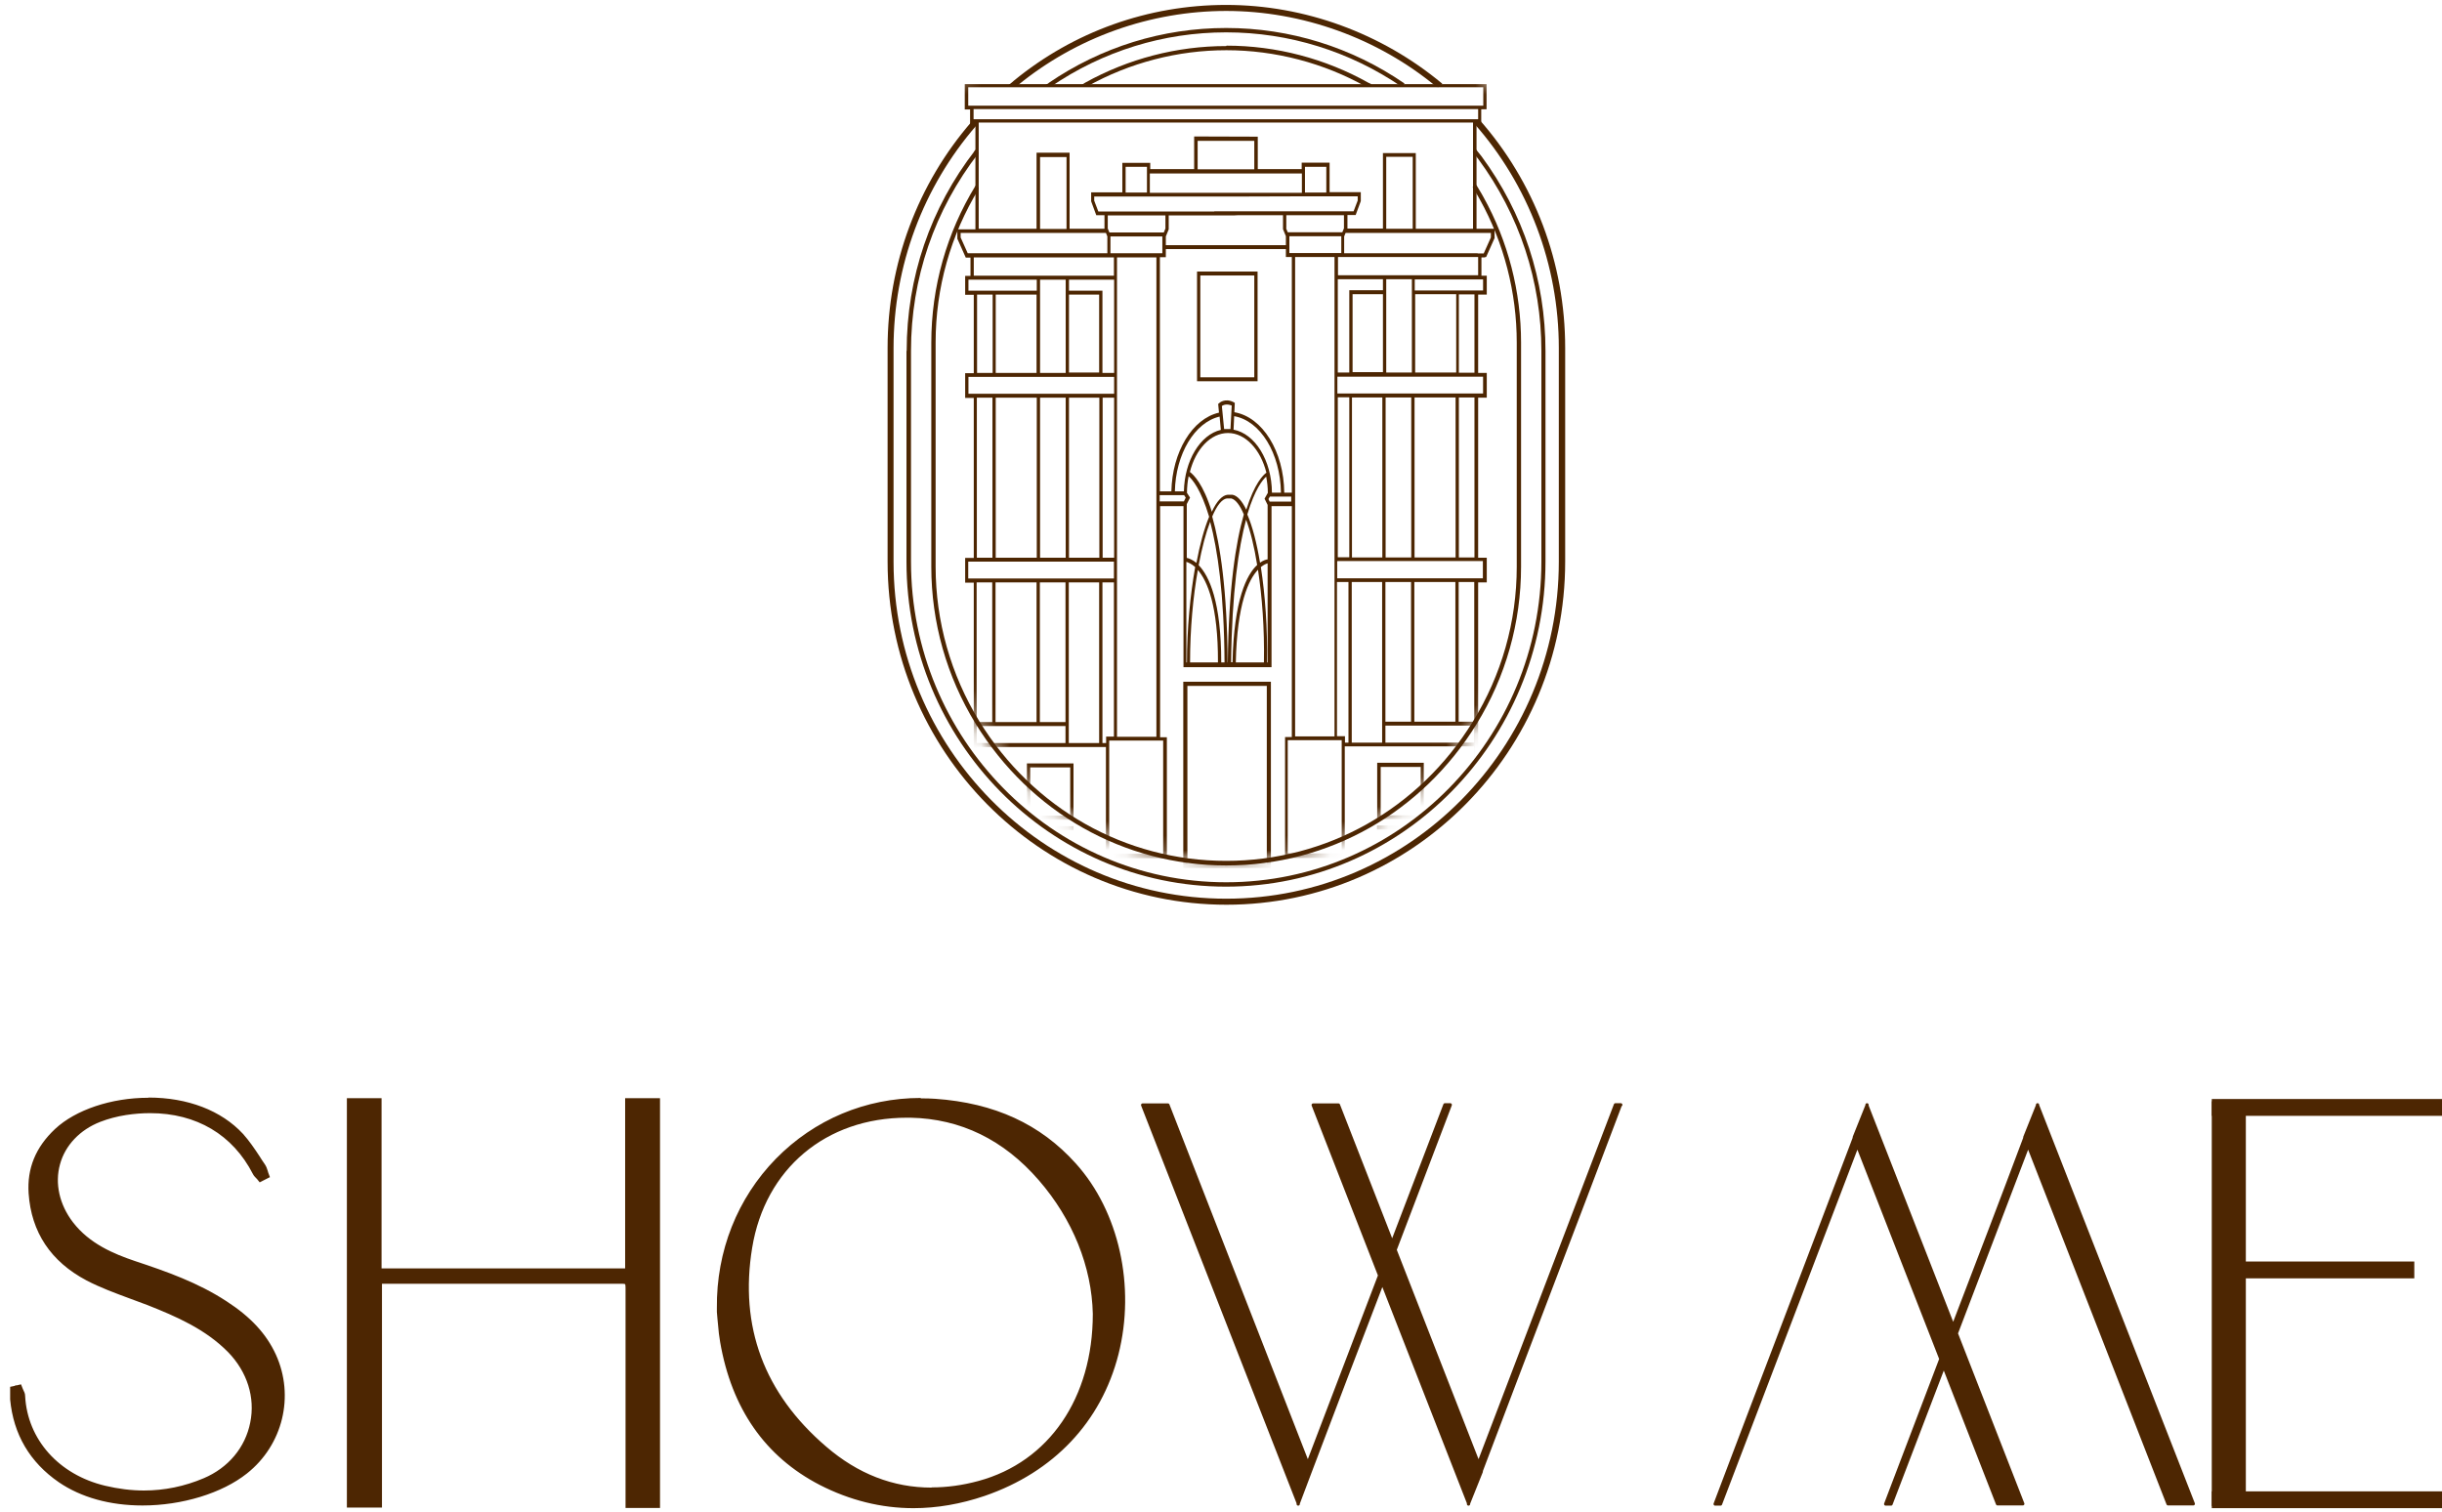 <?xml version="1.0" encoding="UTF-8"?> <svg xmlns="http://www.w3.org/2000/svg" width="168" height="104" viewBox="0 0 168 104" fill="none"><g clip-path="url(#clip0_2160_1312)"><path d="M62.8 103.548C60.611 103.548 58.48 103.019 56.433 101.961C52.72 100.045 50.447 96.785 49.671 92.268C49.614 91.896 49.572 91.524 49.544 91.138C49.516 90.809 49.501 90.48 49.487 90.209V89.966C49.445 86.091 50.871 82.488 53.496 79.815C56.094 77.156 59.581 75.697 63.322 75.697C63.647 75.697 63.971 75.697 64.296 75.726C68.319 75.998 71.439 77.442 73.839 80.115C76.776 83.389 77.905 88.479 76.733 93.097C75.561 97.686 72.343 101.089 67.642 102.704C66.018 103.262 64.395 103.548 62.8 103.548ZM62.362 76.712C56.701 76.712 52.452 80.287 51.548 85.805C50.645 91.295 52.381 95.942 56.715 99.645C58.917 101.532 61.402 102.504 64.084 102.504C65.143 102.504 66.244 102.347 67.345 102.047C72.286 100.717 75.35 96.242 75.35 90.38C75.279 87.106 73.952 83.804 71.595 81.087C69.152 78.256 66.131 76.784 62.63 76.727H62.376L62.362 76.712Z" fill="#4D2602"></path><path d="M63.308 75.897C63.633 75.897 63.944 75.897 64.268 75.926C67.953 76.183 71.171 77.442 73.698 80.244C79.063 86.22 78.47 98.801 67.586 102.547C65.991 103.09 64.381 103.376 62.8 103.376C60.668 103.376 58.565 102.862 56.518 101.818C52.664 99.831 50.589 96.499 49.855 92.253C49.798 91.882 49.756 91.51 49.728 91.138C49.685 90.681 49.671 90.237 49.657 89.98C49.601 82.045 55.756 75.897 63.322 75.897M64.071 102.704C65.144 102.704 66.245 102.547 67.388 102.247C72.343 100.903 75.52 96.485 75.52 90.409C75.449 87.264 74.221 83.875 71.722 80.987C69.322 78.214 66.329 76.627 62.631 76.555C62.546 76.555 62.461 76.555 62.377 76.555C56.716 76.555 52.311 80.144 51.379 85.805C50.462 91.41 52.325 96.156 56.603 99.816C58.847 101.732 61.36 102.704 64.085 102.704M63.337 75.54C59.553 75.54 56.024 77.027 53.384 79.715C50.73 82.431 49.276 86.077 49.318 89.994V90.266C49.346 90.523 49.361 90.867 49.403 91.195C49.431 91.553 49.474 91.953 49.544 92.339C50.335 96.914 52.636 100.217 56.391 102.161C58.452 103.219 60.626 103.762 62.843 103.762C64.452 103.762 66.103 103.476 67.741 102.919C72.484 101.289 75.76 97.829 76.945 93.183C78.131 88.507 76.988 83.346 74.009 80.044C71.581 77.341 68.419 75.883 64.339 75.597C64 75.569 63.675 75.569 63.351 75.569L63.337 75.54ZM64.085 102.347C61.445 102.347 59.017 101.403 56.843 99.531C52.565 95.87 50.857 91.267 51.746 85.848C52.636 80.415 56.815 76.898 62.391 76.898H62.645C66.089 76.97 69.054 78.414 71.468 81.202C73.797 83.889 75.11 87.149 75.181 90.395C75.181 96.171 72.174 100.574 67.318 101.89C66.216 102.19 65.144 102.333 64.099 102.333L64.085 102.347Z" fill="#4D2602"></path><path d="M43.205 103.563V99.46C43.205 95.843 43.205 92.24 43.205 88.623C43.205 88.408 43.176 88.279 43.12 88.222C43.064 88.165 42.951 88.136 42.767 88.136C39.817 88.136 36.866 88.136 33.93 88.136H26.109V103.534H24.048V75.727H26.081V87.436H43.191V75.727H45.224V103.549H43.205V103.563Z" fill="#4D2602"></path><path d="M45.054 75.926V103.391H43.388V102.648C43.388 97.972 43.388 93.297 43.388 88.622C43.388 88.122 43.261 87.965 42.767 87.965C39.647 87.965 36.527 87.965 33.393 87.965C31.12 87.965 28.848 87.965 26.561 87.965H25.925V103.362H24.217V75.912H25.897V87.621H43.36V75.912H45.04M45.393 75.555H43.007V87.264H26.25V75.555H23.864V103.72H26.278V88.322H29.977H33.393C36.513 88.322 39.633 88.322 42.767 88.322C42.965 88.322 43.007 88.35 43.007 88.35C43.007 88.35 43.035 88.408 43.035 88.622C43.035 92.254 43.035 95.871 43.035 99.502V102.648V103.391V103.748H45.407V75.569L45.393 75.555Z" fill="#4D2602"></path><path d="M9.833 103.449C7.616 103.449 5.668 102.905 4.172 101.876C2.223 100.532 1.122 98.659 0.896 96.314C0.896 96.186 0.896 96.057 0.896 95.914V95.6L1.362 95.499L1.419 95.642C1.518 95.857 1.574 95.986 1.588 96.114C1.744 99.188 3.96 101.676 7.235 102.448C8.153 102.662 9.056 102.777 9.946 102.777C11.371 102.777 12.783 102.491 14.124 101.919C15.875 101.175 17.075 99.731 17.428 97.959C17.78 96.171 17.216 94.341 15.875 92.954C14.294 91.339 12.232 90.438 10.27 89.666C9.861 89.509 9.451 89.352 9.042 89.209C8.054 88.851 7.023 88.465 6.077 87.965C3.678 86.692 2.365 84.734 2.195 82.117C2.082 80.459 2.661 79.058 3.96 77.828C5.329 76.527 7.743 75.727 10.242 75.727C12.896 75.727 15.155 76.599 16.623 78.171C17.046 78.629 17.399 79.158 17.738 79.673C17.865 79.858 17.978 80.044 18.105 80.23C18.19 80.359 18.232 80.487 18.275 80.63L18.388 80.931L18.119 81.074L17.865 81.045C17.738 80.888 17.668 80.816 17.611 80.716C16.199 77.957 13.644 76.427 10.383 76.427C9.833 76.427 9.268 76.47 8.703 76.556C8.054 76.656 7.433 76.813 6.882 77.042C5.428 77.614 4.383 78.715 4.016 80.087C3.635 81.46 3.974 82.975 4.948 84.233C6.106 85.749 7.8 86.464 9.31 86.964C11.498 87.693 13.616 88.451 15.55 89.709C17.202 90.781 18.261 91.925 18.896 93.312C20.166 96.086 19.362 99.36 16.962 101.275C15.282 102.605 12.571 103.434 9.889 103.434L9.833 103.449Z" fill="#4D2602"></path><path d="M10.199 75.926C12.514 75.926 14.886 76.641 16.453 78.314C17.018 78.929 17.455 79.658 17.921 80.358C18.02 80.501 18.062 80.701 18.119 80.873C18.062 80.902 18.006 80.93 17.949 80.959C17.865 80.859 17.78 80.773 17.723 80.673C16.185 77.642 13.404 76.284 10.34 76.284C9.776 76.284 9.211 76.327 8.632 76.412C7.997 76.513 7.362 76.67 6.769 76.898C3.606 78.142 2.675 81.631 4.75 84.362C5.893 85.849 7.489 86.592 9.197 87.164C11.342 87.879 13.474 88.636 15.394 89.894C16.778 90.795 17.963 91.882 18.669 93.412C19.926 96.157 19.135 99.288 16.778 101.146C15.154 102.433 12.486 103.262 9.804 103.262C7.813 103.262 5.809 102.805 4.242 101.718C2.322 100.403 1.263 98.602 1.037 96.285C1.023 96.1 1.037 95.914 1.037 95.728C1.094 95.728 1.15 95.699 1.206 95.685C1.263 95.828 1.348 95.957 1.362 96.1C1.531 99.459 4.044 101.875 7.136 102.605C8.053 102.819 8.971 102.933 9.888 102.933C11.328 102.933 12.754 102.648 14.138 102.061C17.935 100.446 18.839 95.785 15.945 92.811C14.364 91.181 12.345 90.295 10.284 89.48C8.886 88.937 7.432 88.493 6.119 87.793C3.875 86.606 2.505 84.733 2.322 82.088C2.209 80.416 2.83 79.072 4.03 77.942C5.385 76.67 7.757 75.883 10.199 75.883M10.199 75.526C7.658 75.526 5.202 76.355 3.79 77.671C2.449 78.929 1.856 80.387 1.969 82.103C2.152 84.776 3.493 86.792 5.95 88.093C6.91 88.594 7.926 88.965 8.928 89.337C9.338 89.494 9.747 89.637 10.157 89.794C12.105 90.567 14.138 91.439 15.705 93.04C17.003 94.384 17.568 96.142 17.215 97.872C16.876 99.588 15.705 100.989 14.011 101.704C12.698 102.261 11.314 102.547 9.903 102.547C9.027 102.547 8.138 102.433 7.234 102.219C4.044 101.461 1.884 99.03 1.729 96.042C1.729 95.871 1.658 95.742 1.602 95.628C1.588 95.599 1.573 95.556 1.559 95.528L1.446 95.242L1.15 95.313H1.079L0.981 95.356L0.698 95.413V95.871C0.698 96.014 0.698 96.157 0.698 96.285C0.924 98.687 2.053 100.603 4.044 101.976C5.569 103.019 7.559 103.577 9.804 103.577C12.528 103.577 15.281 102.733 16.989 101.375C19.46 99.416 20.279 96.057 18.98 93.197C18.331 91.782 17.258 90.609 15.578 89.523C13.63 88.25 11.498 87.493 9.296 86.763C7.813 86.263 6.147 85.562 5.018 84.09C4.086 82.875 3.762 81.416 4.129 80.101C4.482 78.8 5.498 77.728 6.896 77.184C7.446 76.97 8.039 76.813 8.674 76.713C9.239 76.627 9.79 76.584 10.326 76.584C13.517 76.584 16.015 78.071 17.399 80.773C17.455 80.887 17.54 80.973 17.61 81.045L17.681 81.116L17.865 81.345L18.119 81.216L18.203 81.173L18.288 81.13L18.57 80.987L18.457 80.687C18.457 80.687 18.429 80.587 18.415 80.544C18.373 80.401 18.316 80.244 18.218 80.101C18.09 79.915 17.963 79.729 17.851 79.543C17.512 79.029 17.145 78.486 16.721 78.014C15.225 76.398 12.909 75.512 10.213 75.512L10.199 75.526Z" fill="#4D2602"></path><path d="M111.503 76.012H111.136C108.087 84.004 104.826 92.553 101.72 100.703L95.974 85.991C97.259 82.631 98.53 79.286 99.772 76.012H99.405C98.219 79.114 97.005 82.288 95.777 85.505L92.078 76.026H90.342L94.916 87.75C93.264 92.082 91.598 96.442 89.975 100.703L80.347 76.026H78.61L89.311 103.405V103.476C89.311 103.476 89.311 103.448 89.311 103.433L90.158 101.189C91.767 96.928 93.433 92.582 95.099 88.236L101.028 103.405V103.476C101.028 103.476 101.028 103.448 101.028 103.433L101.904 101.246V101.189C105.038 92.897 108.369 84.233 111.475 76.012H111.503Z" fill="#4D2602" stroke="#4D2602" stroke-width="0.225" stroke-linejoin="round"></path><path d="M140.175 76.083V76.012C140.175 76.012 140.175 76.04 140.175 76.055L139.3 78.242V78.299C137.705 82.56 136.039 86.906 134.373 91.252L128.444 76.083V76.012C128.444 76.012 128.444 76.04 128.444 76.055L127.568 78.242V78.299C124.434 86.591 121.103 95.255 117.997 103.476H118.364C121.413 95.484 124.674 86.935 127.78 78.785L133.526 93.497C132.241 96.857 130.971 100.202 129.728 103.476H130.095C131.281 100.374 132.495 97.2 133.724 93.983L137.422 103.462H139.159L134.585 91.739C136.236 87.406 137.902 83.046 139.526 78.785L149.153 103.462H150.89L140.189 76.083H140.175Z" fill="#4D2602" stroke="#4D2602" stroke-width="0.225" stroke-linejoin="round"></path><path d="M154.321 75.941H152.33V103.435H154.321V75.941Z" fill="#4D2602"></path><path d="M154.152 76.127V103.263H152.514V76.127H154.152ZM154.505 75.769H152.161V103.62H154.505V75.769Z" fill="#4D2602"></path><path d="M167.831 75.784H152.33V76.585H167.831V75.784Z" fill="#4D2602"></path><path d="M167.648 75.97V76.413H152.514V75.97H167.648ZM168.001 75.612H152.161V76.77H168.001V75.612Z" fill="#4D2602"></path><path d="M167.831 102.791H152.33V103.592H167.831V102.791Z" fill="#4D2602"></path><path d="M167.648 102.962V103.405H152.514V102.962H167.648ZM168.001 102.604H152.161V103.763H168.001V102.604Z" fill="#4D2602"></path><path d="M165.911 86.964H152.599V87.764H165.911V86.964Z" fill="#4D2602"></path><path d="M165.741 87.149V87.593H152.782V87.149H165.741ZM166.094 86.792H152.429V87.95H166.094V86.792Z" fill="#4D2602"></path><path d="M62.362 24.143V38.64C62.362 50.978 72.23 61.001 84.343 61.001C96.455 61.001 106.323 50.964 106.323 38.64V24.143C106.323 19.282 104.798 14.65 101.918 10.747L101.551 10.289L101.325 10.475L101.693 10.932C104.53 14.778 106.041 19.353 106.041 24.143V38.64C106.041 50.807 96.314 60.7 84.357 60.7C72.4 60.7 62.673 50.807 62.673 38.64V24.143C62.673 19.168 64.282 14.45 67.332 10.518L67.091 10.332C64 14.321 62.376 19.096 62.376 24.143H62.362Z" fill="#4D2602"></path><path d="M101.721 8.202L101.41 8.488C105.165 12.734 107.24 18.224 107.24 23.943V38.654C107.24 51.436 96.977 61.83 84.357 61.83C71.736 61.83 61.473 51.436 61.473 38.654V23.943C61.473 18.296 63.506 12.863 67.162 8.645L67.275 8.531L66.978 8.23L66.866 8.345C63.125 12.648 61.063 18.181 61.063 23.929V38.64C61.063 51.651 71.524 62.245 84.371 62.245C97.217 62.245 107.678 51.651 107.678 38.64V23.929C107.678 18.11 105.575 12.52 101.735 8.188L101.721 8.202Z" fill="#4D2602"></path><path d="M67.331 13.006V12.906L67.12 12.763C65.129 16.008 64.07 19.74 64.07 23.571V38.998C64.07 42.815 65.129 46.547 67.12 49.792C70.875 55.897 77.312 59.543 84.357 59.543C91.401 59.543 97.824 55.911 101.579 49.821C103.584 46.575 104.643 42.829 104.643 38.998V23.571C104.643 20.068 103.753 16.608 102.059 13.563C102.017 13.492 101.975 13.406 101.932 13.335L101.565 12.72L101.311 12.877L101.678 13.492C101.721 13.563 101.763 13.635 101.805 13.72C103.471 16.723 104.346 20.126 104.346 23.571V38.998C104.346 42.772 103.302 46.447 101.325 49.649C97.627 55.654 91.288 59.228 84.357 59.228C77.425 59.228 71.072 55.639 67.374 49.62C65.411 46.418 64.367 42.743 64.367 38.983V23.557C64.367 19.811 65.397 16.165 67.346 12.977L67.331 13.006Z" fill="#4D2602"></path><mask id="mask0_2160_1312" style="mask-type:luminance" maskUnits="userSpaceOnUse" x="63" y="3" width="42" height="57"><path d="M83.664 59.314L83.735 59.272C94.492 59.672 104.332 51.236 104.388 39.599L104.445 22.414C104.445 11.562 106.294 3.699 96.257 3.484L72.159 3.842C61.359 3.842 64.126 11.92 64.126 22.757V39.67C64.648 50.393 72.851 58.757 83.664 59.314Z" fill="white"></path></mask><g mask="url(#mask0_2160_1312)"><path d="M82.352 26.23H86.516V18.682H82.352V26.23ZM82.577 18.953H86.29V25.959H82.577V18.953Z" fill="#4D2602"></path><path d="M102.171 17.681H102.242L102.821 16.38V15.737H101.579V8.431H101.903V7.516H102.27V7.487V5.786H101.917H66.371V5.815V7.502V7.53H66.738V8.531L67.105 8.503V15.78H65.862V16.423L66.441 17.724H66.766V18.982H66.399V20.283H66.992V25.673H66.399V27.375H66.992V38.383H66.399V40.085H66.992V56.226L66.554 56.941V58.128L66.3 58.442V59.043H80.276V50.722H79.81V34.823H81.419V35.238V45.904H87.476V35.309V34.823H88.873V50.708H88.407V59.028H102.383V58.428L102.129 58.113V56.927L101.691 56.212V40.071H102.284V38.369H101.691V27.36H102.284V25.659H101.691V20.269H102.284V18.968H101.917V17.71H102.171V17.681ZM66.611 7.273V6.001H102.044V7.273H66.611ZM66.978 8.202V7.502H101.691V8.202H66.978ZM95.141 10.518V15.723H92.699V14.793H93.264L93.617 13.835V13.221H91.471V11.19H89.551V11.634H86.53V9.403H86.516L82.153 9.389V11.634H79.754H79.132V11.205H77.212V13.235H75.067V13.85L75.42 14.808H75.984V15.737H73.584V10.504H71.311V15.737H67.331V8.431H85.316H101.339V15.737H97.4V10.533H95.127L95.141 10.518ZM97.188 10.79V15.737H95.367V10.79H97.188ZM92.049 18.939V17.681H101.691V18.939H92.049ZM97.358 20.241H100.181V25.63H97.358V20.241ZM97.132 19.211V25.63H95.367V19.211H97.132ZM92.826 19.969V25.63H92.035V19.211H95.141V19.969H92.826ZM95.141 20.241V25.602H93.052V20.241H95.141ZM91.09 17.41H88.704V16.252H92.275V17.41H91.09ZM92.035 27.332H92.826V38.34H92.035V27.332ZM91.809 17.681V50.665H89.099V17.681H91.809ZM81.645 34.681L81.871 34.237L81.659 33.908C81.659 33.508 81.702 33.122 81.772 32.765C82.026 32.979 82.619 33.665 83.184 35.553C82.845 36.367 82.549 37.454 82.309 38.727C82.026 38.498 81.786 38.412 81.645 38.383V34.681ZM81.448 33.808H80.826C80.883 31.235 82.182 29.062 83.904 28.661L83.989 29.576C82.577 29.905 81.49 31.678 81.448 33.808ZM81.857 32.479C82.252 30.906 83.283 29.791 84.483 29.791C85.683 29.791 86.727 30.935 87.123 32.522C86.897 32.679 86.304 33.265 85.739 35.066C85.443 34.452 85.118 34.094 84.779 34.037H84.469C84.088 34.066 83.706 34.48 83.368 35.209C82.775 33.279 82.111 32.665 81.871 32.479H81.857ZM84.059 27.932C84.158 27.861 84.398 27.761 84.737 27.904L84.652 29.519H84.215L84.059 27.932ZM84.864 29.562L84.906 28.633C86.713 28.947 88.083 31.192 88.125 33.894H87.504C87.49 31.664 86.332 29.834 84.864 29.562ZM84.92 28.361L84.949 27.718L84.878 27.675C84.285 27.36 83.876 27.718 83.862 27.746L83.805 27.789L83.862 28.39C82.026 28.804 80.643 31.092 80.586 33.808H79.796V17.696H80.205V17.138H88.464V17.681H88.873V33.894H88.351C88.323 31.049 86.854 28.69 84.92 28.361ZM73.542 19.997V19.24H76.648V25.659H75.843V19.997H73.542ZM75.617 20.269V25.63H73.542V20.269H75.617ZM66.992 18.968V17.71H76.634V18.968H66.992ZM73.316 19.24V25.659H71.552V20.14V19.24H73.33H73.316ZM71.326 25.659H68.502V20.269H71.311V25.659H71.326ZM76.323 15.994L76.21 15.723V14.822H80.177V15.723L80.064 15.994H76.309H76.323ZM88.266 14.808V15.765L88.464 16.252V16.866H80.205V16.266L80.403 15.78V14.822H85.203L84.934 14.808H88.266ZM88.492 15.708V14.808H92.459V15.708L92.346 15.98H88.591L88.478 15.708H88.492ZM83.537 14.55H83.734H75.561L75.278 13.807V13.521H85.09L89.551 13.507H93.405V13.793L93.122 14.536H83.537V14.55ZM77.438 13.249V11.476H78.906V13.249H77.438ZM89.565 11.934V13.264H79.104V11.934H89.565ZM82.393 11.648V9.689H86.29V11.648H82.393ZM89.777 13.249V11.476H91.245V13.249H89.777ZM73.373 10.804V15.751H71.552V10.804H73.373ZM66.582 17.438L66.088 16.337V16.023H76.083L76.182 16.266V17.424H66.568L66.582 17.438ZM66.625 19.997V19.24H71.326V19.997H66.625ZM68.29 20.269V25.659H67.218V20.269H68.29ZM66.625 27.089V25.931H76.648V27.089H66.625ZM76.648 27.36V38.369H75.857V27.36H76.648ZM75.631 27.36V38.369H73.542V27.36H75.631ZM73.316 27.36V38.369H71.552V27.36H73.316ZM71.326 27.36V38.369H68.502V27.36H71.326ZM68.276 27.36V38.369H67.203V27.36H68.276ZM66.611 39.799V38.641H76.634V39.799H66.611ZM75.617 40.071V51.122H73.528V40.071H75.617ZM73.302 49.95V51.122H67.189V49.95H73.302ZM67.189 49.678V40.071H68.262V49.678H67.189ZM68.488 49.678V40.071H71.311V49.678H68.488ZM71.537 49.678V40.071H73.302V49.678H71.537ZM76.083 56.126V56.398V56.841V57.112V58.757H66.498V58.542L66.752 58.228V57.112H73.853V56.841H66.865L67.133 56.398H73.853V56.126V52.523H70.648V56.126H67.189V51.394H76.083V56.126ZM70.874 56.126V52.795H73.627V56.126H70.874ZM76.083 51.122H75.843V40.071H76.634V50.679H76.097V51.122H76.083ZM80.022 50.95V58.742H76.309V50.95H80.022ZM76.845 50.679V17.71H79.556V50.693H76.845V50.679ZM78.779 17.424H76.394V16.266H79.965V17.424H78.779ZM81.448 34.495H79.782V34.066H81.462L81.575 34.237L81.448 34.495ZM81.617 45.575V38.655C81.744 38.698 81.97 38.784 82.224 39.013C81.885 40.928 81.659 43.23 81.659 45.575H81.631H81.617ZM81.871 45.575C81.871 43.244 82.083 41.043 82.407 39.213C83.057 39.97 83.805 41.672 83.791 45.575H81.857H81.871ZM84.017 45.575C84.017 41.386 83.184 39.627 82.464 38.884C82.69 37.683 82.958 36.668 83.255 35.896C83.763 37.812 84.215 40.843 84.243 45.575H84.031H84.017ZM84.454 45.575C84.426 40.585 83.946 37.468 83.396 35.538C83.72 34.766 84.073 34.337 84.398 34.294H84.525H84.709C85.005 34.366 85.302 34.752 85.57 35.395C85.019 37.311 84.525 40.442 84.469 45.575H84.454ZM84.695 45.575C84.751 40.7 85.217 37.654 85.725 35.753C86.022 36.539 86.29 37.611 86.487 38.87C85.781 39.527 84.892 41.214 84.793 45.56H84.695V45.575ZM85.019 45.575C85.104 41.514 85.909 39.87 86.544 39.198C86.826 41.028 86.996 43.244 86.953 45.575H85.033H85.019ZM87.207 45.575H87.165C87.207 43.23 87.038 40.928 86.742 39.013C86.939 38.855 87.109 38.784 87.207 38.755V45.575ZM87.207 34.752V38.483C87.094 38.498 86.911 38.555 86.685 38.712C86.459 37.354 86.163 36.21 85.81 35.395C86.332 33.637 86.883 32.993 87.109 32.793C87.179 33.151 87.222 33.522 87.222 33.908L86.996 34.309L87.207 34.738V34.752ZM87.349 34.509L87.264 34.337L87.363 34.166H88.831V34.509H87.349ZM92.304 58.714H88.591V50.922H92.304V58.714ZM91.979 50.65V40.042H92.769V51.093H92.529V50.65H91.993H91.979ZM101.734 56.798H94.732V57.07H101.847V58.185L102.101 58.499V58.714H92.515V57.07V56.798V56.355V56.083V51.351H101.409V56.083H97.95V52.48H94.746V56.083V56.355H101.48L101.748 56.798H101.734ZM92.995 51.093V40.042H95.085V51.093H92.995ZM101.423 49.921V51.093H95.311V49.921H101.423ZM95.311 49.65V40.042H97.075V49.65H95.311ZM97.301 49.65V40.042H100.124V49.65H97.301ZM100.35 49.65V40.042H101.423V49.65H100.35ZM97.739 52.766V56.097H94.986V52.766H97.739ZM102.016 38.598V38.627V39.785H91.993V38.627H92.007V38.598H102.002H102.016ZM93.01 38.355V27.346H95.099V38.355H93.01ZM95.325 38.355V27.346H97.089V38.355H95.325ZM97.315 38.355V27.346H100.139V38.355H97.315ZM100.364 38.355V27.346H101.437V38.355H100.364ZM102.03 25.916V27.074H92.007V25.916H102.03ZM100.364 25.645V20.255H101.437V25.645H100.364ZM102.03 19.225V19.983H97.329V19.225H102.03ZM101.663 17.424H92.473V16.266L92.572 16.023H102.567V16.337L102.073 17.438H101.649L101.663 17.424Z" fill="#4D2602"></path><path d="M87.433 59.715H81.405V46.904H87.433V59.715ZM81.688 59.428H87.151V47.19H81.688V59.428Z" fill="#4D2602"></path></g><path d="M67.006 10.446L67.189 10.203L67.218 10.603L67.006 10.446Z" fill="#4D2602"></path><path d="M72.145 5.714L71.919 5.857H72.314L72.145 5.714Z" fill="#4D2602"></path><path d="M84.357 3.169C80.969 3.169 77.623 4.041 74.659 5.686L74.433 5.828H74.743L74.8 5.943C77.722 4.313 81.025 3.455 84.371 3.455C87.717 3.455 91.077 4.327 94.013 5.986L94.055 5.914L94.366 5.8L94.154 5.7C91.175 4.027 87.787 3.141 84.385 3.141L84.357 3.169Z" fill="#4D2602"></path><path d="M72.131 5.715L72.3 5.958C75.886 3.513 80.05 2.226 84.356 2.226C88.662 2.226 92.869 3.527 96.455 5.986L96.624 5.743C92.982 3.241 88.733 1.926 84.356 1.926C79.98 1.926 75.773 3.227 72.131 5.715Z" fill="#4D2602"></path><path d="M98.968 6L99.222 5.757C95.057 2.283 89.749 0.339 84.357 0.339C78.964 0.339 73.868 2.183 69.76 5.543L69.647 5.643L69.364 5.872H69.816L69.901 5.972L70.014 5.872C74.051 2.569 79.147 0.753 84.357 0.753C89.566 0.753 94.775 2.612 98.841 5.986H98.968V6Z" fill="#4D2602"></path></g><defs><clipPath id="clip0_2160_1312"><rect width="167.302" height="103.439" fill="white" transform="translate(0.698 0.339)"></rect></clipPath></defs></svg> 